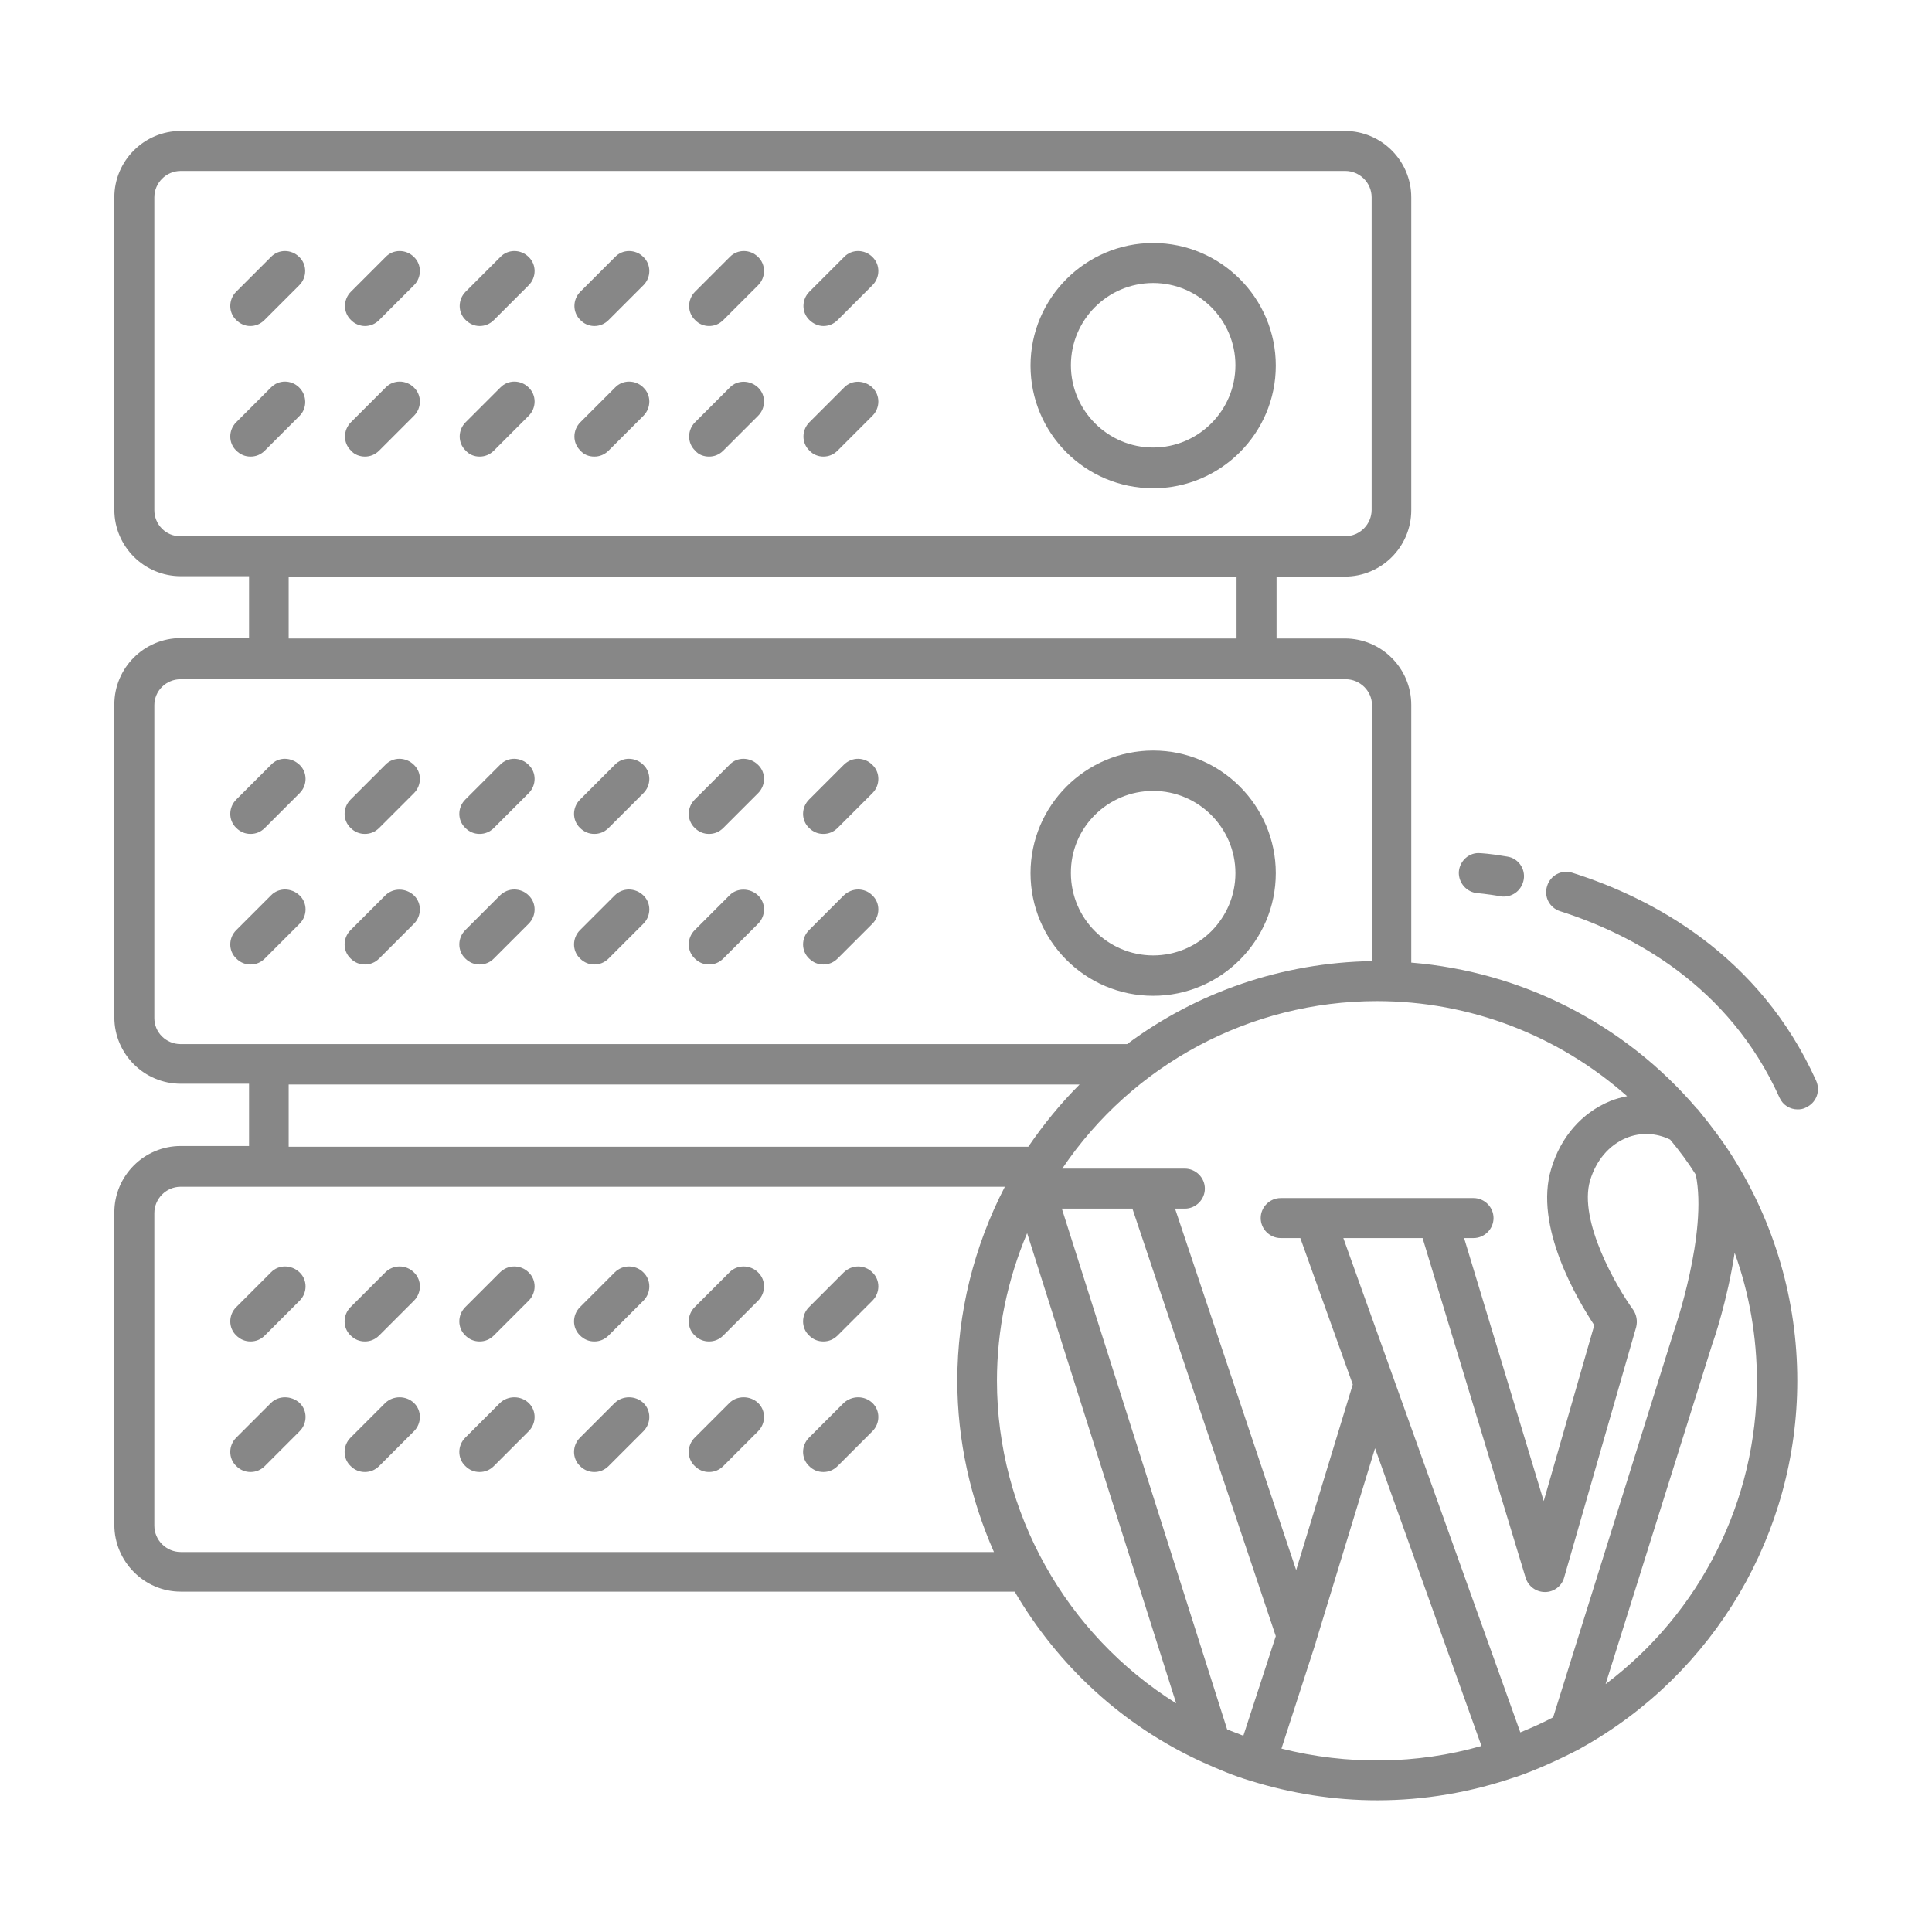 <?xml version="1.0" encoding="UTF-8"?>
<svg xmlns="http://www.w3.org/2000/svg" xmlns:xlink="http://www.w3.org/1999/xlink" version="1.1" id="Layer_1" x="0px" y="0px" viewBox="0 0 512 512" style="enable-background:new 0 0 512 512;" xml:space="preserve">
<style type="text/css">
	.st0{fill:#878787;}
</style>
<g>
	<path class="st0" d="M305.6,129.4c17.9,0,32.5-14.6,32.5-32.5s-14.6-32.5-32.5-32.5s-32.5,14.6-32.5,32.5S287.6,129.4,305.6,129.4z    M305.6,75c12,0,21.8,9.8,21.8,21.8s-9.8,21.8-21.8,21.8s-21.8-9.8-21.8-21.8S293.5,75,305.6,75z"></path>
	<path class="st0" d="M71.8,202.7l-9.2,9.2c-2.1,2.1-2.1,5.5,0,7.5c1.1,1.1,2.4,1.6,3.8,1.6c1.4,0,2.7-0.5,3.8-1.6l9.2-9.2   c2.1-2.1,2.1-5.5,0-7.5C77.2,200.6,73.8,200.5,71.8,202.7L71.8,202.7z"></path>
	<path class="st0" d="M102.1,202.7l-9.2,9.2c-2.1,2.1-2.1,5.5,0,7.5c1.1,1.1,2.4,1.6,3.8,1.6c1.4,0,2.7-0.5,3.8-1.6l9.2-9.2   c2.1-2.1,2.1-5.5,0-7.5C107.6,200.6,104.2,200.5,102.1,202.7L102.1,202.7z"></path>
	<path class="st0" d="M132.5,202.7l-9.2,9.2c-2.1,2.1-2.1,5.5,0,7.5c1.1,1.1,2.4,1.6,3.8,1.6c1.4,0,2.7-0.5,3.8-1.6l9.2-9.2   c2.1-2.1,2.1-5.5,0-7.5C138,200.6,134.6,200.5,132.5,202.7L132.5,202.7z"></path>
	<path class="st0" d="M162.9,202.7l-9.2,9.2c-2.1,2.1-2.1,5.5,0,7.5c1.1,1.1,2.4,1.6,3.8,1.6s2.7-0.5,3.8-1.6l9.2-9.2   c2.1-2.1,2.1-5.5,0-7.5C168.4,200.6,165,200.5,162.9,202.7L162.9,202.7z"></path>
	<path class="st0" d="M193.3,202.7l-9.2,9.2c-2.1,2.1-2.1,5.5,0,7.5c1.1,1.1,2.4,1.6,3.8,1.6c1.4,0,2.7-0.5,3.8-1.6l9.2-9.2   c2.1-2.1,2.1-5.5,0-7.5C198.8,200.6,195.3,200.5,193.3,202.7L193.3,202.7z"></path>
	<path class="st0" d="M223.6,202.7l-9.2,9.2c-2.1,2.1-2.1,5.5,0,7.5c1.1,1.1,2.4,1.6,3.8,1.6s2.7-0.5,3.8-1.6l9.2-9.2   c2.1-2.1,2.1-5.5,0-7.5C229.1,200.6,225.8,200.5,223.6,202.7L223.6,202.7z"></path>
	<path class="st0" d="M71.8,237.3l-9.2,9.2c-2.1,2.1-2.1,5.5,0,7.5c1.1,1.1,2.4,1.6,3.8,1.6c1.4,0,2.7-0.5,3.8-1.6l9.2-9.2   c2.1-2.1,2.1-5.5,0-7.5C77.2,235.2,73.8,235.2,71.8,237.3z"></path>
	<path class="st0" d="M102.1,237.3l-9.2,9.2c-2.1,2.1-2.1,5.5,0,7.5c1.1,1.1,2.4,1.6,3.8,1.6c1.4,0,2.7-0.5,3.8-1.6l9.2-9.2   c2.1-2.1,2.1-5.5,0-7.5S104.2,235.2,102.1,237.3z"></path>
	<path class="st0" d="M132.5,237.3l-9.2,9.2c-2.1,2.1-2.1,5.5,0,7.5c1.1,1.1,2.4,1.6,3.8,1.6c1.4,0,2.7-0.5,3.8-1.6l9.2-9.2   c2.1-2.1,2.1-5.5,0-7.5C138,235.2,134.6,235.2,132.5,237.3L132.5,237.3z"></path>
	<path class="st0" d="M162.9,237.3l-9.2,9.2c-2.1,2.1-2.1,5.5,0,7.5c1.1,1.1,2.4,1.6,3.8,1.6s2.7-0.5,3.8-1.6l9.2-9.2   c2.1-2.1,2.1-5.5,0-7.5C168.3,235.2,165,235.2,162.9,237.3L162.9,237.3z"></path>
	<path class="st0" d="M193.3,237.3l-9.2,9.2c-2.1,2.1-2.1,5.5,0,7.5c1.1,1.1,2.4,1.6,3.8,1.6c1.4,0,2.7-0.5,3.8-1.6l9.2-9.2   c2.1-2.1,2.1-5.5,0-7.5S195.3,235.2,193.3,237.3L193.3,237.3z"></path>
	<path class="st0" d="M223.6,237.3l-9.2,9.2c-2.1,2.1-2.1,5.5,0,7.5c1.1,1.1,2.4,1.6,3.8,1.6s2.7-0.5,3.8-1.6l9.2-9.2   c2.1-2.1,2.1-5.5,0-7.5C229.1,235.2,225.8,235.2,223.6,237.3L223.6,237.3z"></path>
	<path class="st0" d="M71.8,337.2l-9.2,9.2c-2.1,2.1-2.1,5.5,0,7.5c1.1,1.1,2.4,1.6,3.8,1.6c1.4,0,2.7-0.5,3.8-1.6l9.2-9.2   c2.1-2.1,2.1-5.5,0-7.5C77.2,335.1,73.8,335.1,71.8,337.2z"></path>
	<path class="st0" d="M102.1,337.2l-9.2,9.2c-2.1,2.1-2.1,5.5,0,7.5c1.1,1.1,2.4,1.6,3.8,1.6c1.4,0,2.7-0.5,3.8-1.6l9.2-9.2   c2.1-2.1,2.1-5.5,0-7.5C107.6,335.1,104.2,335.1,102.1,337.2z"></path>
	<path class="st0" d="M132.5,337.2l-9.2,9.2c-2.1,2.1-2.1,5.5,0,7.5c1.1,1.1,2.4,1.6,3.8,1.6c1.4,0,2.7-0.5,3.8-1.6l9.2-9.2   c2.1-2.1,2.1-5.5,0-7.5C138,335.1,134.6,335.1,132.5,337.2L132.5,337.2z"></path>
	<path class="st0" d="M162.9,337.2l-9.2,9.2c-2.1,2.1-2.1,5.5,0,7.5c1.1,1.1,2.4,1.6,3.8,1.6s2.7-0.5,3.8-1.6l9.2-9.2   c2.1-2.1,2.1-5.5,0-7.5C168.4,335.1,165,335.1,162.9,337.2L162.9,337.2z"></path>
	<path class="st0" d="M193.3,337.2l-9.2,9.2c-2.1,2.1-2.1,5.5,0,7.5c1.1,1.1,2.4,1.6,3.8,1.6c1.4,0,2.7-0.5,3.8-1.6l9.2-9.2   c2.1-2.1,2.1-5.5,0-7.5C198.8,335.1,195.3,335.1,193.3,337.2L193.3,337.2z"></path>
	<path class="st0" d="M223.6,337.2l-9.2,9.2c-2.1,2.1-2.1,5.5,0,7.5c1.1,1.1,2.4,1.6,3.8,1.6s2.7-0.5,3.8-1.6l9.2-9.2   c2.1-2.1,2.1-5.5,0-7.5C229.1,335.1,225.8,335.1,223.6,337.2L223.6,337.2z"></path>
	<path class="st0" d="M71.8,371.8l-9.2,9.2c-2.1,2.1-2.1,5.5,0,7.5c1.1,1.1,2.4,1.6,3.8,1.6c1.4,0,2.7-0.5,3.8-1.6l9.2-9.2   c2.1-2.1,2.1-5.5,0-7.5C77.2,369.8,73.8,369.8,71.8,371.8z"></path>
	<path class="st0" d="M102.1,371.8l-9.2,9.2c-2.1,2.1-2.1,5.5,0,7.5c1.1,1.1,2.4,1.6,3.8,1.6c1.4,0,2.7-0.5,3.8-1.6l9.2-9.2   c2.1-2.1,2.1-5.5,0-7.5C107.6,369.8,104.2,369.8,102.1,371.8z"></path>
	<path class="st0" d="M132.5,371.8l-9.2,9.2c-2.1,2.1-2.1,5.5,0,7.5c1.1,1.1,2.4,1.6,3.8,1.6c1.4,0,2.7-0.5,3.8-1.6l9.2-9.2   c2.1-2.1,2.1-5.5,0-7.5C138,369.8,134.6,369.8,132.5,371.8L132.5,371.8z"></path>
	<path class="st0" d="M162.9,371.8l-9.2,9.2c-2.1,2.1-2.1,5.5,0,7.5c1.1,1.1,2.4,1.6,3.8,1.6s2.7-0.5,3.8-1.6l9.2-9.2   c2.1-2.1,2.1-5.5,0-7.5C168.4,369.8,165,369.8,162.9,371.8L162.9,371.8z"></path>
	<path class="st0" d="M193.3,371.8l-9.2,9.2c-2.1,2.1-2.1,5.5,0,7.5c1.1,1.1,2.4,1.6,3.8,1.6c1.4,0,2.7-0.5,3.8-1.6l9.2-9.2   c2.1-2.1,2.1-5.5,0-7.5C198.8,369.8,195.3,369.8,193.3,371.8L193.3,371.8z"></path>
	<path class="st0" d="M223.6,371.8l-9.2,9.2c-2.1,2.1-2.1,5.5,0,7.5c1.1,1.1,2.4,1.6,3.8,1.6s2.7-0.5,3.8-1.6l9.2-9.2   c2.1-2.1,2.1-5.5,0-7.5C229.1,369.8,225.8,369.8,223.6,371.8L223.6,371.8z"></path>
	<path class="st0" d="M66.3,86.4c1.4,0,2.7-0.5,3.8-1.6l9.2-9.2c2.1-2.1,2.1-5.5,0-7.5c-2.1-2.1-5.5-2.1-7.5,0l-9.2,9.2   c-2.1,2.1-2.1,5.5,0,7.5C63.6,85.8,64.9,86.4,66.3,86.4z"></path>
	<path class="st0" d="M96.7,86.4c1.4,0,2.7-0.5,3.8-1.6l9.2-9.2c2.1-2.1,2.1-5.5,0-7.5c-2.1-2.1-5.5-2.1-7.5,0l-9.2,9.2   c-2.1,2.1-2.1,5.5,0,7.5C93.9,85.8,95.4,86.4,96.7,86.4z"></path>
	<path class="st0" d="M127.1,86.4c1.4,0,2.7-0.5,3.8-1.6l9.2-9.2c2.1-2.1,2.1-5.5,0-7.5c-2.1-2.1-5.5-2.1-7.5,0l-9.2,9.2   c-2.1,2.1-2.1,5.5,0,7.5C124.4,85.8,125.7,86.4,127.1,86.4L127.1,86.4z"></path>
	<path class="st0" d="M157.5,86.4c1.4,0,2.7-0.5,3.8-1.6l9.2-9.2c2.1-2.1,2.1-5.5,0-7.5c-2.1-2.1-5.5-2.1-7.5,0l-9.2,9.2   c-2.1,2.1-2.1,5.5,0,7.5C154.7,85.8,156.1,86.4,157.5,86.4L157.5,86.4z"></path>
	<path class="st0" d="M187.9,86.4c1.4,0,2.7-0.5,3.8-1.6l9.2-9.2c2.1-2.1,2.1-5.5,0-7.5c-2.1-2.1-5.5-2.1-7.5,0l-9.2,9.2   c-2.1,2.1-2.1,5.5,0,7.5C185.1,85.8,186.5,86.4,187.9,86.4L187.9,86.4z"></path>
	<path class="st0" d="M218.2,86.4c1.4,0,2.7-0.5,3.8-1.6l9.2-9.2c2.1-2.1,2.1-5.5,0-7.5c-2.1-2.1-5.5-2.1-7.5,0l-9.2,9.2   c-2.1,2.1-2.1,5.5,0,7.5C215.5,85.8,216.9,86.4,218.2,86.4L218.2,86.4z"></path>
	<path class="st0" d="M79.3,102.7c-2.1-2.1-5.5-2.1-7.5,0l-9.2,9.2c-2.1,2.1-2.1,5.5,0,7.5c1.1,1.1,2.4,1.6,3.8,1.6   c1.4,0,2.7-0.5,3.8-1.6l9.2-9.2C81.4,108.2,81.4,104.8,79.3,102.7z"></path>
	<path class="st0" d="M96.7,121c1.4,0,2.7-0.5,3.8-1.6l9.2-9.2c2.1-2.1,2.1-5.5,0-7.5c-2.1-2.1-5.5-2.1-7.5,0l-9.2,9.2   c-2.1,2.1-2.1,5.5,0,7.5C93.9,120.5,95.4,121,96.7,121z"></path>
	<path class="st0" d="M127.1,121c1.4,0,2.7-0.5,3.8-1.6l9.2-9.2c2.1-2.1,2.1-5.5,0-7.5c-2.1-2.1-5.5-2.1-7.5,0l-9.2,9.2   c-2.1,2.1-2.1,5.5,0,7.5C124.4,120.5,125.7,121,127.1,121L127.1,121z"></path>
	<path class="st0" d="M157.5,121c1.4,0,2.7-0.5,3.8-1.6l9.2-9.2c2.1-2.1,2.1-5.5,0-7.5c-2.1-2.1-5.5-2.1-7.5,0l-9.2,9.2   c-2.1,2.1-2.1,5.5,0,7.5C154.7,120.5,156.1,121,157.5,121L157.5,121z"></path>
	<path class="st0" d="M187.9,121c1.4,0,2.7-0.5,3.8-1.6l9.2-9.2c2.1-2.1,2.1-5.5,0-7.5s-5.5-2.1-7.5,0l-9.2,9.2   c-2.1,2.1-2.1,5.5,0,7.5C185.1,120.5,186.5,121,187.9,121L187.9,121z"></path>
	<path class="st0" d="M218.2,121c1.4,0,2.7-0.5,3.8-1.6l9.2-9.2c2.1-2.1,2.1-5.5,0-7.5s-5.5-2.1-7.5,0l-9.2,9.2   c-2.1,2.1-2.1,5.5,0,7.5C215.5,120.5,216.9,121,218.2,121L218.2,121z"></path>
	<path class="st0" d="M305.6,263.9c17.9,0,32.5-14.6,32.5-32.5s-14.6-32.5-32.5-32.5s-32.5,14.6-32.5,32.5S287.6,263.9,305.6,263.9z    M305.6,209.6c12,0,21.8,9.8,21.8,21.8s-9.8,21.8-21.8,21.8s-21.8-9.8-21.8-21.8C283.7,219.4,293.5,209.6,305.6,209.6z"></path>
	<path class="st0" d="M450.1,294.2c-0.1-0.1-0.2-0.3-0.4-0.4c-19.2-22.5-46.4-36.3-75.7-38.7v-68.3c0-9.7-7.9-17.6-17.6-17.6h-18.1   v-16.4h18.1c9.7,0,17.6-7.9,17.6-17.6V52.3c0-9.7-7.9-17.6-17.6-17.6H47.9c-9.7,0-17.6,7.9-17.6,17.6v82.8   c0,9.7,7.9,17.6,17.6,17.6h18.1v16.4H47.9c-9.7,0-17.6,7.9-17.6,17.6v82.9c0,9.7,7.9,17.6,17.6,17.6h18.1v16.5H47.9   c-9.7,0-17.6,7.9-17.6,17.6v82.8c0,9.7,7.9,17.7,17.6,17.7h221c11.4,19.5,28.5,35.5,49.8,45.2c4,1.8,8.2,3.6,12.6,4.9   c10.9,3.4,22.2,5.2,33.7,5.2c12.5,0,24.7-2.1,36.4-6.1h0.1c5.8-2,11.5-4.6,17.1-7.5c0.1-0.1,0.4-0.2,0.5-0.3   c35.3-19.7,57.2-56.9,57.2-97.3c0-21.2-6-41.8-17.3-59.6C456.4,302.2,453.3,298.1,450.1,294.2L450.1,294.2z M411.6,455.1   c-2.8,1.5-5.8,2.8-8.7,4l-46.9-131h21l27.3,90c0.7,2.3,2.8,3.8,5.1,3.8h0.1c2.3,0,4.4-1.6,5-3.8l19.1-66.4c0.4-1.6,0.1-3.3-0.8-4.6   c-4.3-5.9-14.6-23.6-11.4-34.3c1.6-5.3,5-9.3,9.5-11.2c3.8-1.6,8-1.4,11.7,0.4c2.5,3,4.8,6.1,6.8,9.3c3.2,15.4-5.6,41-5.8,41.5   L411.6,455.1z M329.5,460c-1.4-0.6-2.9-1.1-4.3-1.7l-43.8-138h18.7l38,113.3L329.5,460z M343.5,416.1l-32.1-95.8h2.6   c2.9,0,5.3-2.4,5.3-5.3s-2.4-5.3-5.3-5.3h-10h-22.5c18.6-27.6,49.8-44.4,83.4-44.4c24.7,0,48.1,9.1,66.3,25.2   c-1.5,0.3-3,0.7-4.5,1.3c-7.5,3.1-13.1,9.5-15.6,17.9c-4.7,15.3,7,34.8,11.4,41.5l-13.4,46.6l-21.1-69.7h2.5c2.9,0,5.3-2.4,5.3-5.3   s-2.4-5.3-5.3-5.3h-51.1c-2.9,0-5.3,2.4-5.3,5.3s2.4,5.3,5.3,5.3h5.2l13.9,38.8L343.5,416.1z M40.9,135.2V52.3c0-3.8,3.1-7,7-7   h308.6c3.8,0,7,3.1,7,7v82.8c0,3.8-3.1,7-7,7H47.9C44,142.2,40.9,139,40.9,135.2z M76.5,152.8h251.2v16.4H76.5L76.5,152.8z    M40.9,269.8v-82.9c0-3.8,3.1-6.9,7-6.9h23.3h0.1h0.1h261.7h0.1h0.1h23.3c3.8,0,7,3.1,7,6.9v67.8c-23.8,0.4-46.4,8.2-64.9,22H47.9   C44,276.7,40.9,273.6,40.9,269.8L40.9,269.8z M76.5,287.4h209.6c-5,5-9.5,10.5-13.6,16.5h-196V287.4z M47.9,411.3c-3.8,0-7-3.1-7-7   v-82.8c0-3.8,3.1-7,7-7h218.4c-8.2,15.8-12.6,33.5-12.6,51.4c0,15.9,3.5,31.3,9.7,45.4H47.9z M264.2,365.9c0-13.5,2.8-26.8,8-39.1   l39.5,124.6C282.6,433.2,264.2,400.9,264.2,365.9L264.2,365.9z M339.6,463.4l9.1-28.1v-0.1l15.7-51.4l28.2,78.9   C375.5,467.6,357,467.8,339.6,463.4z M425.5,446.3l28.3-90.2c0.3-0.7,4-11.6,5.9-24.1c3.9,10.8,5.9,22.3,5.9,34   C465.6,397.8,450.6,427.4,425.5,446.3z"></path>
	<path class="st0" d="M481.3,286.4c-15-33.3-43.4-48.4-64.6-55.1c-2.8-0.9-5.8,0.6-6.7,3.5c-0.9,2.8,0.6,5.8,3.5,6.7   c19.1,6.1,44.7,19.6,58.1,49.4c0.9,2,2.8,3.1,4.8,3.1c0.7,0,1.5-0.1,2.2-0.5C481.4,292.2,482.5,289.1,481.3,286.4L481.3,286.4z"></path>
	<path class="st0" d="M391.6,236.7c0.1,0,2.3,0.2,6,0.8c0.3,0.1,0.6,0.1,0.9,0.1c2.6,0,4.8-1.8,5.3-4.5c0.5-2.9-1.5-5.7-4.4-6.1   c-4.5-0.8-7.1-0.9-7.1-0.9c-2.9-0.3-5.5,2-5.7,5C386.5,234,388.7,236.5,391.6,236.7L391.6,236.7z"></path>
</g>
</svg>
